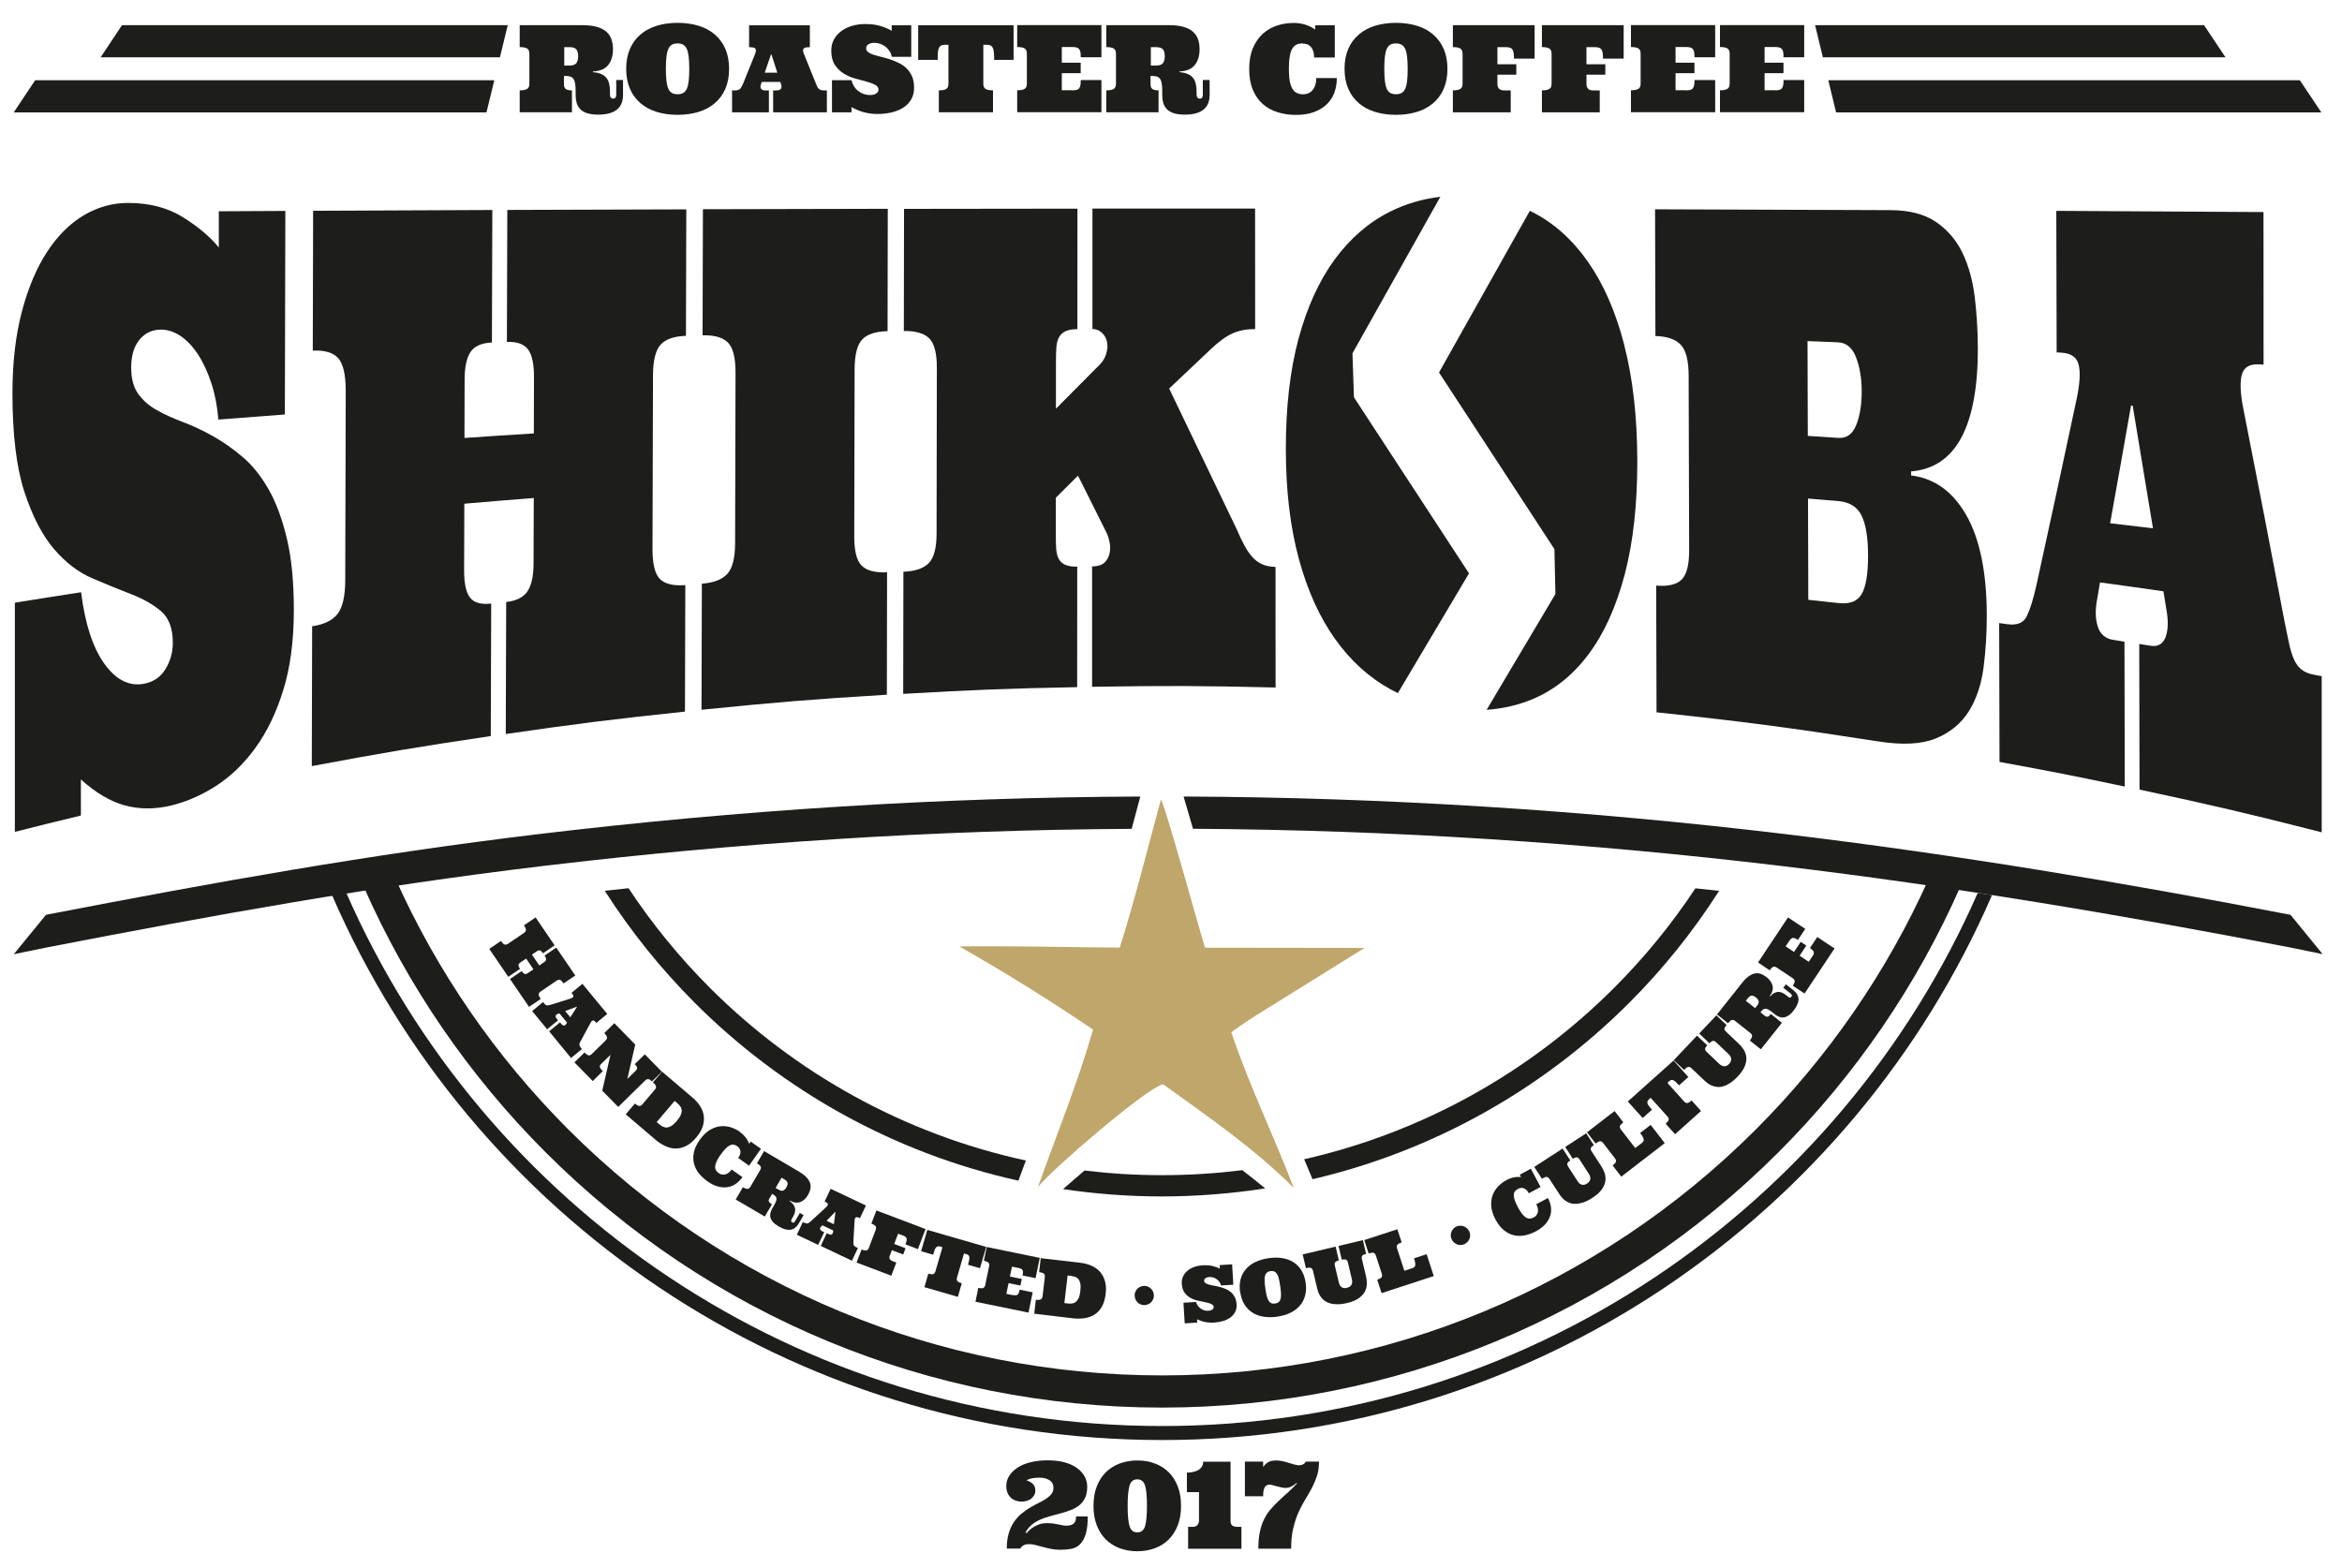 <?xml version="1.0" encoding="UTF-8"?>
<svg id="katman_1" xmlns="http://www.w3.org/2000/svg" version="1.1" viewBox="0 0 331.18 221.74">
  <!-- Generator: Adobe Illustrator 29.6.0, SVG Export Plug-In . SVG Version: 2.1.1 Build 207)  -->
  <defs>
    <style>
      .st0, .st1 {
        fill: #1d1d1b;
      }

      .st2 {
        fill: #bfa66b;
      }

      .st1 {
        fill-rule: evenodd;
      }
    </style>
  </defs>
  <path class="st1" d="M281.69,126.59c-19.65,45.34-64.8,77.07-117.37,77.07s-97.72-31.72-117.37-77.07c.67-.1,1.35-.21,2.02-.31,19.46,44.39,63.78,75.4,115.35,75.4s95.89-31.01,115.35-75.4c.67.1,1.35.21,2.02.31"/>
  <path class="st1" d="M277.23,125.36c-6.16,14.01-14.91,26.78-25.74,37.6-23.19,23.2-54.37,36.11-87.17,36.11s-63.98-12.91-87.17-36.11c-10.82-10.82-19.58-23.59-25.74-37.6l-.38-.88.94-.14c1.06-.16,2.12-.31,3.18-.47l.55-.08.23.5c5.91,13.2,14.22,25.22,24.44,35.45,22.34,22.34,52.36,34.78,83.96,34.78s61.62-12.44,83.96-34.78c10.22-10.22,18.53-22.25,24.45-35.45l.23-.5.55.08c1.06.15,2.12.31,3.18.47l.95.14-.38.88Z"/>
  <g>
    <path class="st0" d="M144.88,164.64c.06-.17.13-.34.19-.51-17.24-3.74-32.65-12.39-44.68-24.42-4.29-4.29-8.15-9.01-11.51-14.09-1.12.12-2.24.23-3.36.36,3.67,5.75,7.95,11.06,12.74,15.86,12.33,12.33,28.1,21.23,45.75,25.14.29-.78.58-1.56.87-2.35Z"/>
    <path class="st0" d="M175.68,165.49c-3.72.47-7.52.71-11.37.71s-7.35-.23-10.94-.66c-1.04.89-2.07,1.77-3.04,2.63,4.56.68,9.22,1.04,13.97,1.04s9.85-.39,14.61-1.14c-1.06-.87-2.14-1.73-3.24-2.58Z"/>
    <path class="st0" d="M239.75,125.63c-3.36,5.08-7.22,9.8-11.51,14.09-11.83,11.83-26.92,20.39-43.82,24.23.4.94.79,1.88,1.18,2.82,17.25-4.02,32.66-12.82,44.76-24.92,4.8-4.8,9.08-10.12,12.74-15.86-1.12-.12-2.24-.24-3.36-.36Z"/>
  </g>
  <g>
    <path class="st1" d="M160.79,114.36c.15-.57.31-1.14.46-1.71-28.46.12-56.78,1.93-85.04,5.31-23.98,2.87-46.01,6.84-69.71,11.42l-4.55,5.57,4.53-.93c23.89-4.63,46.09-8.65,70.26-11.54,27.68-3.31,55.42-5.1,83.29-5.26.25-.95.51-1.9.76-2.85Z"/>
    <path class="st1" d="M323.89,129.38c-23.7-4.58-47.49-8.55-71.47-11.42-28.26-3.38-56.59-5.19-85.05-5.31.38,1.26.82,2.77,1.33,4.56,27.83.17,55.53,1.95,83.18,5.26,24.17,2.89,48.14,6.92,72.03,11.54l4.53.93-4.55-5.57Z"/>
  </g>
  <path class="st2" d="M158.34,134.03c2.19-6.9,3.92-13.98,5.83-20.96.63.95,5.46,18.51,6.22,20.96l22.57.03-11.65,7.25c-2.41,1.51-4.92,2.96-7.19,4.69,2.49,7.42,6.04,14.7,8.83,22.01-5.4-5.45-12.19-10.15-18.41-14.62l-.23-.02c-2.79,1.03-15.29,11.78-17.53,14.49,2.62-7.35,5.64-14.75,7.79-22.25-6.1-4.13-12.51-8.13-18.92-11.76,7.55-.09,15.12.1,22.68.17Z"/>
  <g>
    <path class="st0" d="M75.44,137.1l-1.04-1.53-.83.56c-.16.11-.24.23-.25.36s.06.31.21.54l-1.65,1.12-2.69-3.95,1.65-1.12c.18.26.34.42.49.49.15.06.32.03.51-.1l2.25-1.53c.19-.13.29-.28.28-.44,0-.16-.1-.37-.28-.63l1.65-1.12,2.69,3.95-1.65,1.12c-.15-.22-.29-.36-.42-.4-.13-.04-.27,0-.43.1l-.71.49,1.04,1.53.71-.49c.16-.11.24-.23.25-.37,0-.14-.06-.31-.21-.54l1.65-1.12,2.69,3.94-1.65,1.12c-.18-.26-.34-.42-.48-.49s-.32-.03-.51.1l-2.25,1.53c-.19.13-.29.28-.28.43,0,.16.1.37.28.63l-1.65,1.12-2.69-3.94,1.65-1.12c.15.22.29.35.42.4.13.04.27,0,.43-.1l.83-.56Z"/>
    <path class="st0" d="M80.18,144.62l-1.08-1.31-.23.09c-.16.05-.25.14-.29.25s0,.25.14.41l.19.24-1.54,1.27-2.12-2.58,1.54-1.27.14.17c.16.2.31.3.45.3.13,0,.3-.03.51-.09l2.8-.88c.21-.07.34-.16.38-.26s-.02-.25-.18-.46l-.07-.09,1.54-1.27,3.51,4.26-1.54,1.27-.07-.08c-.17-.2-.31-.29-.42-.27-.11.03-.22.13-.32.32l-1.4,2.58c-.05.1-.09.18-.13.25-.04.07-.06.15-.06.22,0,.07,0,.15.04.23s.09.17.18.27l.14.17-1.54,1.27-3.1-3.77,1.54-1.27.19.23c.13.16.26.23.38.22s.23-.09.31-.23l.13-.21ZM79.92,142.99l.73.88.93-1.46-.03-.03-1.63.61Z"/>
    <path class="st0" d="M93.61,151.55l-1.42,1.4c-.22-.23-.4-.34-.55-.33-.14,0-.29.07-.43.21l-3.79,3.72-2.26-2.3,1.17-5.07-1.33,1.3c-.17.16-.22.32-.17.46.05.14.19.32.41.55l-1.42,1.4-2.59-2.64,1.42-1.39c.22.22.41.36.56.39.16.04.32-.02.48-.19l1.94-1.9c.17-.17.24-.33.2-.48s-.16-.35-.38-.57l1.42-1.4,2.96,3.02-1.12,4.86,1.15-1.12c.17-.17.25-.31.24-.44,0-.13-.12-.31-.34-.53l1.42-1.39,2.43,2.48Z"/>
    <path class="st0" d="M88.49,157.59l1.29-1.52c.24.2.44.32.6.34.16.02.31-.05.46-.23l1.76-2.07c.15-.18.21-.35.16-.5-.05-.15-.19-.33-.43-.53l1.29-1.52,4.34,3.69c.39.33.72.7,1,1.12.28.42.46.86.54,1.34.09.48.05.98-.1,1.52-.15.53-.47,1.08-.95,1.65-.48.57-.97.97-1.47,1.21s-.99.35-1.49.34c-.49-.01-.98-.14-1.46-.37-.48-.23-.94-.53-1.38-.91l-4.16-3.55ZM93.26,159.02c.15.13.31.24.48.32s.35.13.55.12c.2-.01.41-.09.64-.22.23-.14.49-.37.77-.7.28-.33.46-.61.57-.87.1-.25.15-.48.13-.67s-.08-.37-.2-.53c-.12-.16-.25-.3-.41-.44l-.39-.33-2.54,2.99.38.33Z"/>
    <path class="st0" d="M104.65,160.12c.2.14.37.28.52.44s.27.3.38.46c.1.15.19.29.25.42.06.13.11.24.14.33l.22-.32,1.45,1.02-1.69,2.39-1.53-1.09c.14-.2.23-.38.28-.54.04-.17.06-.32.03-.46s-.08-.26-.16-.38c-.08-.11-.19-.21-.31-.3-.17-.12-.34-.19-.51-.21-.17-.02-.34.01-.53.11-.18.09-.38.24-.59.46-.21.21-.44.5-.69.84-.25.35-.44.66-.56.93s-.2.51-.22.71c-.02.21.02.39.1.55s.23.31.41.44c.13.09.26.15.42.18.15.03.31.03.47,0,.16-.04.32-.11.47-.22.16-.11.31-.27.46-.48l1.53,1.08c-.26.37-.57.68-.92.93-.35.25-.74.41-1.16.48-.42.07-.88.05-1.37-.08s-.99-.37-1.52-.75c-.47-.34-.88-.72-1.21-1.14s-.56-.89-.68-1.39c-.12-.5-.12-1.03,0-1.59.12-.56.4-1.14.83-1.75.43-.6.89-1.06,1.38-1.36.49-.3.99-.48,1.49-.54.5-.06.99-.01,1.47.13.48.15.93.37,1.36.67Z"/>
    <path class="st0" d="M104.04,169.63l1.01-1.72c.27.16.49.24.65.23.16,0,.3-.11.42-.31l1.37-2.34c.12-.2.14-.38.07-.52-.08-.14-.25-.29-.52-.45l1.01-1.72,4.91,2.88c.45.27.81.54,1.07.81.26.27.43.55.52.82s.11.55.05.83c-.06.28-.17.56-.33.84-.3.52-.67.86-1.1,1.02-.43.16-.93.1-1.5-.2l-.03.06c.25.17.45.35.57.54.13.18.2.37.23.55.02.19,0,.38-.06.59-.06.21-.16.42-.3.65l-.14.25c-.04.08-.06.16-.06.24,0,.08.05.15.13.19.09.05.17.06.24.03.07-.04.13-.09.17-.17l.69-1.18.53.31-.69,1.18c-.13.22-.28.41-.46.56-.18.15-.38.25-.61.3-.23.05-.5.04-.79-.03-.29-.07-.62-.21-.98-.42s-.63-.42-.82-.64-.3-.43-.35-.64c-.05-.21-.04-.43.01-.64s.15-.42.26-.63l.21-.36c.14-.25.25-.46.31-.62.06-.17.09-.31.07-.44s-.06-.23-.15-.31c-.08-.09-.2-.17-.35-.26l-.11-.07-.39.66c-.1.16-.12.31-.07.43.05.13.19.26.43.4l-1.01,1.72-4.12-2.41ZM109.69,168.01l.41.24c.26.15.47.19.64.13.17-.07.32-.21.45-.44.15-.26.21-.48.18-.65s-.18-.33-.44-.49l-.41-.24-.84,1.44Z"/>
    <path class="st0" d="M117.82,174.02l-1.53-.73-.17.18c-.12.11-.17.23-.15.35s.12.22.3.31l.28.13-.85,1.8-3.02-1.43.85-1.8.2.09c.23.11.41.14.53.08s.26-.15.42-.3l2.16-1.99c.16-.15.24-.29.23-.4s-.12-.22-.36-.33l-.1-.05.85-1.8,4.99,2.36-.85,1.8-.1-.05c-.24-.11-.41-.13-.5-.06-.09.07-.14.21-.15.43l-.17,2.93c0,.11,0,.2,0,.29,0,.08.01.16.03.22.02.07.07.13.13.19.06.06.16.12.28.17l.2.09-.85,1.8-4.41-2.09.85-1.8.27.13c.18.09.33.1.44.04s.17-.18.18-.34l.03-.24ZM116.89,172.65l1.03.49.22-1.72-.04-.02-1.21,1.25Z"/>
    <path class="st0" d="M121.12,178.58l.71-1.86c.29.11.52.15.68.12.16-.03.28-.15.36-.37l.96-2.54c.08-.22.08-.4-.02-.52s-.29-.25-.59-.36l.71-1.86,6.95,2.63-1.08,2.84-1.76-.67c.08-.21.13-.38.16-.51s.03-.25,0-.34c-.03-.09-.08-.17-.17-.23-.08-.06-.19-.12-.33-.17l-.7-.26-.55,1.45,1.6.61-.33.88-1.6-.61-.29.77c-.07.18-.08.33-.02.46.05.13.19.24.43.33l.51.19-.71,1.86-4.92-1.86Z"/>
    <path class="st0" d="M139.46,176.34l-.88,3.02-1.7-.49c.07-.23.12-.43.16-.61s.05-.32.04-.44-.05-.21-.12-.29c-.07-.07-.17-.13-.32-.17l-.32-.09-.99,3.41c-.06.22-.04.39.06.51.11.12.31.22.61.31l-.55,1.91-4.73-1.37.55-1.91c.3.09.53.11.68.07.15-.04.26-.18.33-.4l.99-3.41-.31-.09c-.14-.04-.26-.05-.36-.02-.1.03-.19.08-.26.18-.07.09-.14.22-.2.39-.06.17-.12.37-.19.6l-1.7-.49.88-3.02,8.33,2.41Z"/>
    <path class="st0" d="M143.26,183.15c.14.03.27.04.37.04.1,0,.19-.04.26-.09s.13-.14.18-.26c.05-.12.09-.27.12-.45l1.84.38-.59,2.87-7.5-1.54.4-1.95c.31.06.54.07.69.01.15-.06.25-.2.29-.42l.55-2.66c.05-.23.01-.4-.1-.51-.12-.11-.33-.2-.64-.26l.4-1.95,7.5,1.54-.59,2.87-1.84-.38c.04-.19.06-.34.06-.46,0-.12-.02-.22-.06-.3s-.11-.14-.2-.19c-.09-.05-.21-.08-.35-.11l-.95-.19-.29,1.4,1.68.34-.19.93-1.68-.34-.31,1.52.95.19Z"/>
    <path class="st0" d="M146.25,185.8l.23-1.98c.31.04.54.02.69-.05.14-.07.23-.22.26-.45l.32-2.7c.03-.24-.02-.4-.15-.5-.12-.1-.34-.17-.66-.2l.23-1.98,5.66.66c.51.06.99.18,1.45.38.46.19.86.46,1.2.81.33.35.59.79.75,1.32.17.53.21,1.16.12,1.9-.09.74-.27,1.34-.55,1.82-.28.48-.63.84-1.05,1.1-.42.26-.89.43-1.42.5-.53.08-1.08.08-1.66.01l-5.43-.65ZM151.01,184.35c.2.02.39.02.58,0,.19-.02.37-.09.52-.21.16-.12.29-.3.41-.54.12-.24.2-.58.25-1.01.05-.42.05-.77,0-1.04-.06-.27-.14-.48-.26-.63-.12-.15-.27-.27-.46-.33-.19-.07-.38-.11-.58-.14l-.5-.06-.46,3.9.5.06Z"/>
    <path class="st0" d="M160.44,183.19c0-.18.04-.36.12-.52.08-.17.18-.31.3-.43s.27-.21.44-.28.35-.1.54-.1c.18,0,.36.04.52.12.17.08.31.18.43.3.12.12.21.27.28.44s.1.35.1.53c0,.19-.04.37-.12.53s-.18.3-.3.42c-.12.12-.27.21-.44.28-.17.07-.35.1-.53.1-.19,0-.37-.04-.53-.12-.17-.08-.31-.18-.42-.3-.12-.12-.21-.27-.28-.44-.07-.17-.1-.34-.1-.53Z"/>
    <path class="st0" d="M174.43,181.69l-1.77.11c-.04-.18-.11-.35-.22-.5-.11-.15-.24-.28-.39-.39-.15-.11-.31-.18-.49-.24s-.36-.07-.55-.06c-.23.01-.41.07-.54.16-.13.09-.2.22-.19.37,0,.15.08.26.21.34.13.08.3.15.51.21s.44.1.71.15.54.1.81.18c.27.07.55.17.82.28s.51.26.73.45c.22.19.39.42.54.7s.23.62.25,1.02c.03.42-.04.79-.21,1.1s-.39.57-.69.78c-.3.21-.64.38-1.04.49s-.81.18-1.24.21c-.42.03-.82,0-1.21-.07-.39-.07-.79-.21-1.2-.4l.03.47-1.77.11-.18-2.92,1.77-.11c.13.41.36.73.68.95.33.22.68.32,1.07.3.26-.02.45-.08.58-.18.12-.11.18-.22.17-.35-.01-.2-.13-.34-.35-.44-.22-.09-.49-.17-.81-.24-.32-.07-.67-.14-1.05-.22s-.73-.21-1.06-.39c-.33-.18-.61-.42-.84-.74-.23-.31-.36-.73-.4-1.26-.02-.39.04-.74.19-1.05s.36-.58.63-.8c.27-.22.59-.4.95-.53.36-.13.75-.2,1.16-.23.57-.03,1.06,0,1.48.11.42.11.74.23.97.36l-.03-.5,1.77-.11.17,2.87Z"/>
    <path class="st0" d="M175.36,182.74c-.1-.68-.07-1.3.08-1.85.15-.55.41-1.03.77-1.43.36-.41.81-.74,1.35-.99.54-.25,1.15-.43,1.84-.53.68-.1,1.32-.1,1.91-.01s1.12.28,1.58.57c.46.29.84.67,1.14,1.16.3.48.5,1.07.6,1.75.1.68.07,1.29-.08,1.84-.15.55-.4,1.03-.76,1.43-.36.41-.81.74-1.35,1-.54.26-1.15.43-1.83.53-.68.1-1.32.1-1.91.01-.59-.09-1.12-.28-1.58-.57-.46-.29-.84-.68-1.14-1.16s-.5-1.06-.6-1.75ZM178.93,182.22c.06.43.13.79.2,1.07.07.28.16.51.27.68.11.17.23.28.38.34s.33.08.54.04c.2-.03.37-.09.49-.19s.22-.25.27-.44c.05-.19.08-.43.07-.73s-.05-.65-.11-1.08c-.06-.42-.13-.78-.2-1.07-.07-.29-.16-.52-.27-.68s-.23-.28-.38-.34-.33-.08-.53-.05c-.21.03-.38.1-.5.2-.12.1-.21.24-.27.43-.05.19-.08.43-.07.73s.05.66.11,1.08Z"/>
    <path class="st0" d="M188.87,176.32l.46,1.94c-.26.06-.44.15-.52.25-.08.11-.1.25-.06.44l.57,2.41c.03.13.07.25.13.36.06.11.13.21.22.28.09.08.2.13.32.16s.28.02.45-.02c.33-.08.56-.22.67-.44.11-.21.13-.47.06-.77l-.57-2.4c-.05-.22-.15-.35-.3-.39-.15-.04-.33-.04-.56.01l-.46-1.94,3.44-.82.46,1.94c-.23.06-.41.13-.51.23s-.14.25-.09.47l.59,2.49c.08.32.11.66.11,1.03,0,.37-.08.72-.25,1.07-.17.34-.45.66-.85.96-.4.29-.96.53-1.69.7-.53.13-1,.19-1.4.18s-.76-.05-1.06-.15c-.3-.09-.55-.22-.76-.38-.21-.16-.38-.34-.51-.54-.14-.19-.24-.39-.32-.59s-.13-.38-.17-.55l-.6-2.51c-.05-.23-.16-.37-.31-.42-.15-.05-.38-.04-.69.03l-.46-1.94,4.65-1.1Z"/>
    <path class="st0" d="M198.2,175.71c-.3.1-.5.21-.6.33-.1.12-.12.29-.04.52l1.03,3.16,1.02-.33c.14-.05.25-.1.34-.16.09-.06.14-.14.17-.24.03-.1.02-.24,0-.4-.03-.16-.08-.38-.17-.63l1.79-.58,1.01,3.09-7.38,2.41-.62-1.89c.3-.1.5-.21.6-.33.1-.12.12-.29.05-.51l-.84-2.58c-.07-.22-.19-.36-.34-.39-.16-.04-.38,0-.68.09l-.62-1.89,4.68-1.53.62,1.89Z"/>
    <path class="st0" d="M205.26,175.24c-.07-.17-.11-.34-.11-.53,0-.18.03-.35.1-.51s.16-.3.28-.44c.12-.13.27-.24.45-.31.17-.07.34-.11.53-.1.18,0,.36.03.52.1.16.06.31.16.44.29.13.13.24.27.31.44.07.17.11.35.11.53,0,.18-.04.35-.1.51-.06.16-.16.31-.29.44s-.27.24-.44.31c-.17.07-.35.11-.54.11-.18,0-.35-.04-.51-.1-.16-.07-.3-.16-.43-.28-.13-.12-.24-.27-.31-.45Z"/>
    <path class="st0" d="M213.04,166.89c.21-.11.42-.2.62-.27s.4-.11.58-.13c.18-.03.34-.04.49-.04.14,0,.26,0,.36.02l-.18-.34,1.56-.84,1.38,2.58-1.66.89c-.11-.21-.23-.37-.36-.49-.13-.11-.26-.19-.39-.23-.13-.04-.27-.05-.41-.03-.14.02-.27.07-.41.15-.19.1-.33.22-.42.36-.09.14-.14.31-.14.52,0,.2.05.45.15.73.1.28.25.61.45.99.21.38.4.69.58.92.18.23.37.4.54.51.18.11.36.16.54.15s.38-.06.58-.17c.14-.07.25-.17.35-.29.1-.12.17-.26.21-.42s.04-.33.01-.52c-.03-.19-.11-.4-.23-.63l1.65-.88c.21.4.35.81.42,1.24.06.42.04.84-.09,1.25s-.35.81-.68,1.19c-.33.38-.78.72-1.35,1.03-.51.27-1.03.46-1.56.57s-1.04.1-1.54-.01-.97-.35-1.42-.71c-.45-.36-.84-.87-1.19-1.52s-.55-1.27-.6-1.84c-.05-.57.01-1.1.18-1.57s.43-.89.78-1.26.75-.67,1.21-.91Z"/>
    <path class="st0" d="M220.97,162.44l1.08,1.67c-.23.15-.36.29-.41.41-.04.13-.01.27.09.44l1.35,2.08c.07.11.15.21.24.3.09.09.19.15.3.19s.23.05.36.04c.13-.02.27-.07.42-.17.29-.19.45-.4.48-.64.03-.24-.03-.49-.2-.74l-1.34-2.07c-.12-.19-.26-.28-.41-.27-.15,0-.33.08-.52.2l-1.08-1.67,2.97-1.93,1.08,1.67c-.2.13-.34.26-.41.39-.07.13-.04.29.08.47l1.4,2.15c.18.28.33.59.45.93.12.34.16.71.12,1.09-.04.38-.21.78-.48,1.19s-.73.82-1.35,1.23c-.46.3-.88.51-1.26.64-.38.13-.73.2-1.05.22-.32.01-.6-.02-.85-.11-.25-.08-.47-.2-.66-.33-.19-.14-.36-.29-.5-.45-.14-.16-.25-.31-.35-.46l-1.41-2.17c-.13-.2-.27-.3-.43-.29-.16,0-.37.09-.64.26l-1.08-1.67,4-2.6Z"/>
    <path class="st0" d="M229.54,158.73c-.25.19-.4.36-.46.51-.05.15,0,.32.13.5l2.03,2.63.85-.66c.12-.09.21-.18.27-.26s.09-.18.08-.29-.06-.23-.14-.38-.21-.33-.37-.54l1.49-1.15,1.99,2.58-6.15,4.74-1.22-1.58c.25-.19.4-.36.46-.51.06-.15.01-.32-.13-.5l-1.66-2.15c-.14-.19-.3-.27-.46-.26s-.36.12-.61.31l-1.22-1.58,3.9-3.01,1.22,1.58Z"/>
    <path class="st0" d="M236.65,149.98l2.1,2.34-1.32,1.18c-.16-.18-.3-.33-.43-.45-.13-.12-.24-.21-.35-.26-.1-.05-.21-.07-.31-.05-.1.02-.21.08-.31.18l-.25.22,2.37,2.64c.16.17.31.25.47.22.16-.03.35-.15.59-.36l1.33,1.48-3.67,3.29-1.33-1.48c.23-.21.37-.39.42-.54s-.01-.31-.17-.49l-2.37-2.64-.24.22c-.11.1-.18.2-.21.29-.03.1-.03.2.01.31.04.11.11.24.22.38.11.14.25.3.41.48l-1.32,1.18-2.1-2.34,6.46-5.78Z"/>
    <path class="st0" d="M239.97,146.47l1.45,1.37c-.19.2-.29.36-.3.5-.01.13.05.27.19.4l1.8,1.71c.1.09.2.17.31.23.11.06.22.1.34.12.12.01.24,0,.36-.05.12-.05.24-.13.37-.26.24-.25.34-.49.32-.73-.02-.24-.15-.46-.37-.68l-1.79-1.7c-.16-.15-.32-.21-.46-.16-.15.04-.3.15-.46.32l-1.45-1.37,2.43-2.57,1.45,1.37c-.17.17-.27.33-.3.47s.02.29.19.44l1.86,1.76c.24.23.46.49.66.8.2.31.32.65.37,1.03s-.02.8-.19,1.27c-.17.46-.51.97-1.03,1.51-.37.4-.73.7-1.07.92-.34.22-.66.37-.97.46-.3.09-.59.12-.85.09s-.5-.08-.72-.17c-.22-.09-.42-.19-.59-.32s-.32-.25-.45-.37l-1.88-1.78c-.17-.16-.33-.22-.49-.18-.16.04-.34.18-.56.41l-1.45-1.37,3.28-3.47Z"/>
    <path class="st0" d="M249,148.4l-1.56-1.24c.2-.25.3-.45.32-.61s-.06-.31-.25-.46l-2.13-1.69c-.19-.15-.35-.19-.5-.14-.15.05-.32.21-.52.45l-1.56-1.24,3.54-4.46c.33-.41.64-.73.95-.94.3-.22.6-.35.89-.4s.56-.03.83.07c.27.1.53.25.79.45.47.37.76.79.86,1.24.1.45-.03.94-.41,1.45l.05.04c.21-.23.41-.39.61-.49.2-.1.39-.15.58-.15s.38.05.57.14c.19.09.39.22.6.39l.22.18c.07.06.15.09.23.09.08,0,.15-.03.21-.11.06-.08.08-.16.06-.23-.03-.07-.07-.14-.14-.2l-1.07-.85.38-.48,1.07.85c.2.16.36.34.49.53.12.2.19.41.21.65.02.24-.03.5-.14.77s-.29.58-.55.91-.51.57-.75.72c-.24.15-.47.24-.69.25-.22.02-.43-.02-.64-.1-.2-.09-.4-.2-.58-.35l-.32-.26c-.22-.18-.42-.31-.57-.39-.16-.08-.3-.13-.42-.13s-.23.03-.33.1c-.1.07-.2.17-.3.31l-.08.1.6.48c.15.12.29.16.42.13s.28-.15.45-.37l1.56,1.24-2.97,3.74ZM248.19,142.58l.29-.37c.19-.24.26-.44.21-.62-.04-.18-.17-.35-.37-.51-.24-.19-.44-.28-.61-.27s-.35.13-.54.36l-.29.37,1.31,1.04Z"/>
    <path class="st0" d="M256.3,135.24c.08-.12.14-.23.17-.33.03-.1.04-.19.01-.28s-.08-.17-.17-.26c-.09-.09-.21-.18-.37-.29l1.04-1.56,2.44,1.62-4.24,6.37-1.66-1.1c.17-.26.26-.47.27-.63,0-.16-.09-.3-.28-.43l-2.26-1.51c-.2-.13-.37-.16-.51-.1-.15.07-.31.23-.48.49l-1.66-1.11,4.24-6.37,2.44,1.62-1.04,1.56c-.16-.11-.29-.18-.41-.23s-.21-.07-.3-.06c-.09.01-.17.05-.25.12-.08.07-.16.16-.24.28l-.54.8,1.19.79.95-1.43.79.53-.95,1.43,1.29.86.54-.8Z"/>
  </g>
  <g>
    <path class="st0" d="M73.49,15.88v-3.1c.49,0,.84-.07,1.05-.2s.32-.38.32-.74v-4.23c0-.37-.11-.62-.32-.75s-.56-.2-1.05-.2v-3.1h8.85c.82,0,1.51.08,2.07.24.56.16,1.01.39,1.34.69s.58.66.72,1.08c.14.42.21.88.21,1.39,0,.94-.23,1.68-.68,2.24s-1.17.86-2.16.91v.1c.48.03.88.12,1.19.27.32.14.56.33.74.56.18.23.31.51.38.84s.11.7.11,1.11v.44c0,.14.04.26.11.36.07.1.18.16.33.16.16,0,.28-.05.34-.16.07-.1.1-.22.1-.36v-2.12h.96v2.12c0,.4-.06.77-.18,1.11s-.32.63-.59.88c-.27.25-.63.44-1.08.58s-.99.21-1.65.21-1.18-.07-1.6-.21c-.42-.14-.74-.34-.97-.59-.23-.25-.4-.54-.49-.87-.09-.33-.14-.68-.14-1.05v-.64c0-.45-.02-.81-.08-1.08-.05-.28-.13-.49-.25-.64s-.26-.25-.45-.31c-.18-.05-.41-.08-.67-.08h-.2v1.2c0,.29.08.51.25.64.16.13.46.2.88.2v3.1h-7.43ZM79.79,9.27h.74c.47,0,.79-.11.97-.34.17-.23.26-.54.26-.94,0-.47-.09-.8-.26-1.01-.18-.21-.5-.31-.97-.31h-.74v2.6Z"/>
    <path class="st0" d="M88.55,9.74c0-1.08.18-2.02.53-2.83.35-.81.85-1.49,1.5-2.04.65-.55,1.41-.96,2.3-1.23.89-.27,1.87-.41,2.95-.41s2.05.14,2.94.41c.89.27,1.66.68,2.3,1.23s1.14,1.22,1.5,2.04c.35.81.53,1.75.53,2.83s-.18,2.01-.53,2.82c-.35.81-.85,1.49-1.5,2.04s-1.41.96-2.3,1.23c-.89.27-1.87.41-2.94.41s-2.06-.14-2.95-.41c-.89-.27-1.66-.68-2.3-1.23-.65-.55-1.15-1.23-1.5-2.04-.35-.81-.53-1.75-.53-2.82ZM94.16,9.74c0,.67.03,1.24.08,1.69.05.45.14.82.26,1.1.12.28.29.48.5.61.21.12.49.19.82.19s.58-.06.8-.19c.22-.13.39-.33.51-.61.12-.28.21-.65.26-1.1s.08-1.02.08-1.69-.03-1.23-.08-1.69c-.05-.46-.14-.83-.26-1.11-.13-.28-.3-.48-.51-.61-.22-.12-.48-.19-.8-.19-.33,0-.61.06-.82.19-.21.13-.38.33-.5.61-.13.28-.21.65-.26,1.11-.05.46-.08,1.02-.08,1.69Z"/>
    <path class="st0" d="M110.36,11.59h-2.64l-.12.36c-.09.24-.08.44.02.6.1.16.31.24.63.24h.48v3.1h-5.21v-3.1h.34c.4,0,.67-.08.81-.24.14-.16.27-.39.4-.7l1.71-4.23c.12-.32.14-.56.06-.71-.08-.15-.32-.23-.73-.23h-.18v-3.1h8.59v3.1h-.17c-.41,0-.66.08-.74.24-.08.16-.06.4.07.7l1.71,4.23c.07.16.13.29.18.41s.12.21.2.29c.08.08.18.14.31.18s.3.06.51.06h.34v3.1h-7.6v-3.1h.46c.32,0,.53-.08.64-.24.11-.16.12-.36.03-.6l-.12-.36ZM108.14,10.28h1.78l-.83-2.57h-.07l-.88,2.57Z"/>
    <path class="st0" d="M128.86,8.04h-2.76c-.04-.28-.14-.55-.3-.79s-.34-.46-.56-.63c-.22-.18-.47-.32-.74-.41-.27-.1-.55-.15-.84-.15-.35,0-.63.07-.85.2-.22.13-.33.32-.33.56s.1.41.29.56c.2.14.45.26.77.37.32.1.68.2,1.09.3.41.09.82.21,1.24.35s.83.31,1.24.51c.41.2.77.45,1.09.76.32.31.57.69.77,1.13.2.45.29.98.29,1.6,0,.66-.14,1.23-.43,1.7-.28.47-.67.85-1.14,1.15-.48.3-1.03.52-1.65.66-.62.14-1.27.21-1.94.21s-1.27-.08-1.87-.23c-.59-.15-1.2-.4-1.82-.74v.74h-2.76v-4.55h2.76c.16.65.48,1.17.97,1.54s1.03.56,1.64.56c.41,0,.71-.08.91-.23s.3-.33.3-.52c0-.31-.17-.54-.5-.71-.33-.17-.74-.32-1.23-.45s-1.03-.28-1.61-.44c-.58-.16-1.12-.4-1.61-.71-.49-.31-.9-.72-1.23-1.22-.33-.51-.5-1.17-.5-1.99,0-.61.13-1.14.39-1.61.26-.47.61-.86,1.05-1.18.44-.32.95-.56,1.52-.73.58-.17,1.19-.25,1.83-.25.89,0,1.65.1,2.28.31.63.21,1.13.42,1.48.65v-.78h2.76v4.47Z"/>
    <path class="st0" d="M143.33,3.57v4.9h-2.75c0-.37,0-.7-.03-.97-.02-.28-.06-.5-.13-.67-.07-.17-.17-.29-.3-.38-.14-.08-.32-.12-.55-.12h-.52v5.51c0,.36.11.61.32.74.21.13.56.2,1.05.2v3.1h-7.66v-3.1c.49,0,.84-.07,1.05-.2s.31-.38.31-.74v-5.51h-.51c-.23,0-.41.04-.55.12-.14.08-.24.21-.31.38s-.11.39-.13.67c-.02.28-.02.6-.02.97h-2.76V3.57h13.49Z"/>
    <path class="st0" d="M151.65,12.78c.23,0,.42-.02.57-.06.15-.04.28-.11.37-.22s.15-.26.19-.45c.03-.19.05-.43.05-.73h2.92v4.55h-11.91v-3.1c.49,0,.84-.07,1.05-.2s.32-.38.32-.74v-4.23c0-.37-.11-.62-.32-.75s-.56-.2-1.05-.2v-3.1h11.91v4.55h-2.92c0-.3-.02-.54-.05-.73-.03-.19-.1-.34-.19-.44s-.21-.18-.37-.22c-.15-.04-.34-.06-.57-.06h-1.5v2.22h2.67v1.48h-2.67v2.41h1.5Z"/>
    <path class="st0" d="M156.44,15.88v-3.1c.49,0,.84-.07,1.05-.2s.32-.38.32-.74v-4.23c0-.37-.11-.62-.32-.75s-.56-.2-1.05-.2v-3.1h8.85c.82,0,1.51.08,2.07.24.56.16,1.01.39,1.34.69s.58.66.72,1.08c.14.42.21.88.21,1.39,0,.94-.23,1.68-.68,2.24s-1.17.86-2.16.91v.1c.48.03.88.12,1.19.27.32.14.56.33.74.56.18.23.31.51.38.84s.11.7.11,1.11v.44c0,.14.04.26.11.36.07.1.18.16.33.16.16,0,.28-.05.34-.16.07-.1.1-.22.1-.36v-2.12h.96v2.12c0,.4-.06.77-.18,1.11s-.32.63-.59.88c-.27.25-.63.44-1.08.58s-.99.21-1.65.21-1.18-.07-1.6-.21c-.42-.14-.74-.34-.97-.59-.23-.25-.4-.54-.49-.87-.09-.33-.14-.68-.14-1.05v-.64c0-.45-.02-.81-.08-1.08-.05-.28-.13-.49-.25-.64s-.26-.25-.45-.31c-.18-.05-.41-.08-.67-.08h-.2v1.2c0,.29.08.51.25.64.16.13.46.2.88.2v3.1h-7.43ZM162.74,9.27h.74c.47,0,.79-.11.97-.34.17-.23.26-.54.26-.94,0-.47-.09-.8-.26-1.01-.18-.21-.5-.31-.97-.31h-.74v2.6Z"/>
    <path class="st0" d="M182.88,3.24c.37,0,.72.03,1.05.09.33.06.62.14.89.24.27.1.5.2.69.31.19.11.35.21.48.3v-.6h2.76v4.55h-2.92c0-.37-.05-.69-.14-.94-.09-.25-.21-.45-.37-.61s-.33-.27-.54-.33c-.21-.07-.43-.1-.67-.1-.33,0-.61.06-.84.19-.23.13-.42.33-.57.61s-.26.65-.33,1.11c-.08.46-.11,1.02-.11,1.69s.04,1.24.12,1.69c.08.45.2.82.37,1.1.16.28.37.48.63.61.26.12.56.19.92.19.24,0,.47-.05.69-.14s.42-.23.59-.42.3-.43.4-.71.15-.63.15-1.03h2.91c0,.71-.11,1.38-.33,2.01s-.57,1.18-1.04,1.65c-.47.47-1.08.85-1.81,1.13-.73.28-1.6.42-2.6.42-.9,0-1.76-.12-2.56-.37-.8-.24-1.51-.63-2.11-1.15-.6-.52-1.07-1.2-1.42-2.02-.35-.82-.52-1.81-.52-2.96s.18-2.14.53-2.96c.35-.82.82-1.49,1.4-2.02.58-.52,1.25-.91,1.99-1.15.75-.25,1.52-.37,2.32-.37Z"/>
    <path class="st0" d="M190.13,9.74c0-1.08.18-2.02.53-2.83.35-.81.85-1.49,1.5-2.04.65-.55,1.41-.96,2.3-1.23.89-.27,1.87-.41,2.95-.41s2.05.14,2.94.41c.89.27,1.66.68,2.3,1.23s1.14,1.22,1.5,2.04c.35.81.53,1.75.53,2.83s-.18,2.01-.53,2.82c-.35.81-.85,1.49-1.5,2.04s-1.41.96-2.3,1.23c-.89.27-1.87.41-2.94.41s-2.06-.14-2.95-.41c-.89-.27-1.66-.68-2.3-1.23-.65-.55-1.15-1.23-1.5-2.04-.35-.81-.53-1.75-.53-2.82ZM195.75,9.74c0,.67.03,1.24.08,1.69.05.45.14.82.26,1.1.12.28.29.48.5.61.21.12.49.19.82.19s.58-.06.8-.19c.22-.13.39-.33.51-.61.12-.28.21-.65.26-1.1s.08-1.02.08-1.69-.03-1.23-.08-1.69c-.05-.46-.14-.83-.26-1.11-.13-.28-.3-.48-.51-.61-.22-.12-.48-.19-.8-.19-.33,0-.61.06-.82.19-.21.13-.38.33-.5.61-.13.28-.21.65-.26,1.11-.05.46-.08,1.02-.08,1.69Z"/>
    <path class="st0" d="M205.45,15.88v-3.1c.49,0,.84-.07,1.05-.2s.32-.38.32-.74v-4.23c0-.37-.11-.62-.32-.75s-.56-.2-1.05-.2v-3.1h11.56v4.73h-2.92c0-.34-.02-.62-.05-.83s-.1-.37-.19-.49c-.09-.12-.21-.2-.37-.24s-.34-.06-.57-.06h-1.16v2.42h2.67v1.47h-2.67v1.29c0,.3.07.53.22.69.15.17.42.25.81.25h.85v3.1h-8.18Z"/>
    <path class="st0" d="M218.04,15.88v-3.1c.49,0,.84-.07,1.05-.2s.32-.38.32-.74v-4.23c0-.37-.11-.62-.32-.75s-.56-.2-1.05-.2v-3.1h11.56v4.73h-2.92c0-.34-.02-.62-.05-.83s-.1-.37-.19-.49c-.09-.12-.21-.2-.37-.24s-.34-.06-.57-.06h-1.16v2.42h2.67v1.47h-2.67v1.29c0,.3.07.53.22.69.15.17.42.25.81.25h.85v3.1h-8.18Z"/>
    <path class="st0" d="M238.44,12.78c.23,0,.42-.02.57-.06.15-.04.28-.11.37-.22s.15-.26.19-.45c.03-.19.05-.43.05-.73h2.92v4.55h-11.91v-3.1c.49,0,.84-.07,1.05-.2s.32-.38.32-.74v-4.23c0-.37-.11-.62-.32-.75s-.56-.2-1.05-.2v-3.1h11.91v4.55h-2.92c0-.3-.02-.54-.05-.73-.03-.19-.1-.34-.19-.44s-.21-.18-.37-.22c-.15-.04-.34-.06-.57-.06h-1.5v2.22h2.67v1.48h-2.67v2.41h1.5Z"/>
    <path class="st0" d="M251.03,12.78c.23,0,.42-.02.57-.06.15-.04.28-.11.37-.22s.15-.26.19-.45c.03-.19.05-.43.05-.73h2.92v4.55h-11.91v-3.1c.49,0,.84-.07,1.05-.2s.32-.38.32-.74v-4.23c0-.37-.11-.62-.32-.75s-.56-.2-1.05-.2v-3.1h11.91v4.55h-2.92c0-.3-.02-.54-.05-.73-.03-.19-.1-.34-.19-.44s-.21-.18-.37-.22c-.15-.04-.34-.06-.57-.06h-1.5v2.22h2.67v1.48h-2.67v2.41h1.5Z"/>
  </g>
  <g>
    <polygon class="st1" points="5.04 11.35 4.97 11.35 1.94 15.9 5.04 15.9 68.79 15.9 69.9 11.35 5.04 11.35"/>
    <polygon class="st1" points="17.25 3.56 14.23 8.11 14.23 8.11 17.02 8.11 70.69 8.11 71.8 3.56 17.25 3.56"/>
    <polygon class="st1" points="325.22 11.35 258.54 11.35 259.64 15.9 325.4 15.9 328.26 15.9 325.22 11.35"/>
    <polygon class="st1" points="311.67 3.56 256.67 3.56 257.77 8.11 312.03 8.11 314.71 8.11 311.67 3.56"/>
  </g>
  <path class="st0" d="M40.27,58.62c-3.76.28-5.64.42-9.39.72-.15-1.86-.48-3.58-1-5.17-.52-1.58-1.16-2.95-1.91-4.09-.76-1.14-1.6-2.02-2.53-2.62-.93-.6-1.89-.88-2.87-.84-1.2.06-2.17.56-2.91,1.5-.74.95-1.11,2.24-1.11,3.87,0,1.55.33,2.79.99,3.71.66.92,1.53,1.68,2.61,2.29,1.08.61,2.31,1.17,3.7,1.69,1.38.52,2.79,1.18,4.22,1.98,1.43.8,2.84,1.78,4.22,2.95,1.38,1.17,2.61,2.7,3.69,4.59,1.08,1.89,1.94,4.24,2.6,7.03.66,2.79.98,6.18.97,10.19-.01,4.26-.5,7.96-1.48,11.13-.97,3.18-2.28,5.89-3.91,8.16-1.63,2.27-3.51,4.08-5.63,5.45-2.12,1.36-4.32,2.31-6.59,2.82-2.21.49-4.32.47-6.34-.09-2.01-.56-4.07-1.77-6.16-3.65,0,2.04,0,3.06,0,5.1-3.74.9-5.61,1.36-9.34,2.31,0-12.96,0-19.45,0-32.41,3.75-.61,5.62-.9,9.37-1.48.55,4.44,1.64,7.81,3.28,10.1,1.64,2.29,3.5,3.22,5.56,2.85,1.38-.25,2.41-.95,3.1-2.1s1.03-2.37,1.03-3.68c0-2.05-.56-3.55-1.68-4.5-1.13-.95-2.52-1.75-4.19-2.39-1.66-.64-3.49-1.38-5.47-2.23-1.98-.84-3.8-2.22-5.46-4.16-1.66-1.94-3.06-4.63-4.19-8.09-1.13-3.46-1.69-8.13-1.69-13.97,0-4.33.45-8.19,1.34-11.55.89-3.36,2.09-6.19,3.59-8.47,1.5-2.28,3.24-3.99,5.2-5.15,1.97-1.15,4.04-1.72,6.23-1.72,3.02,0,5.61.68,7.78,2.04,2.16,1.36,3.84,2.77,5.04,4.26,0-2.05,0-3.07,0-5.12,3.76-.02,5.64-.03,9.41-.05-.03,11.52-.04,17.28-.07,28.8Z"/>
  <path class="st0" d="M75.47,70.43c-3.92.31-5.88.47-9.81.81-.01,3.79-.02,5.68-.03,9.47,0,1.8.27,3.07.83,3.8.56.73,1.56,1.01,3,.85-.02,7.5-.03,11.25-.06,18.74-10.14,1.5-15.2,2.35-25.31,4.25.02-7.91.03-11.87.05-19.78,1.67-.24,2.87-.82,3.59-1.74.72-.92,1.09-2.53,1.09-4.81.03-10.68.04-16.02.07-26.7,0-2.32-.35-3.87-1.07-4.67-.72-.79-1.92-1.15-3.59-1.06.02-7.91.03-11.87.05-19.78,10.14-.05,15.2-.07,25.34-.11-.02,7.5-.03,11.25-.06,18.74-1.44.06-2.45.5-3.01,1.32-.56.82-.85,2.15-.85,3.98,0,3.28-.01,4.92-.02,8.2,3.92-.27,5.88-.4,9.81-.64,0-3.22.01-4.83.02-8.04,0-1.8-.28-3.08-.84-3.84-.57-.76-1.56-1.12-2.99-1.06.02-7.47.03-11.2.06-18.67,10.12-.04,15.19-.06,25.31-.08-.02,7.16-.03,10.73-.05,17.89-1.67.05-2.87.46-3.58,1.24-.71.78-1.08,2.24-1.08,4.38-.03,9.83-.04,14.74-.07,24.57,0,2.1.35,3.51,1.06,4.21.71.7,1.9.98,3.58.85-.02,7.16-.03,10.73-.05,17.89-10.14,1.07-15.21,1.7-25.34,3.17.02-7.47.03-11.2.06-18.67,1.43-.16,2.43-.65,3-1.5.57-.84.86-2.14.87-3.91.01-3.72.02-5.57.03-9.29Z"/>
  <path class="st0" d="M99.2,100.38c.02-7.13.03-10.7.05-17.83,1.67-.13,2.87-.59,3.6-1.39.73-.8,1.09-2.23,1.1-4.3.03-9.67.04-14.5.06-24.17,0-2.1-.35-3.51-1.07-4.24-.72-.73-1.92-1.07-3.59-1.03.02-7.13.03-10.7.05-17.83,10.46-.03,15.68-.04,26.14-.06-.01,6.92-.02,10.39-.03,17.31-1.67.03-2.87.42-3.58,1.16-.71.75-1.07,2.15-1.08,4.21-.02,9.48-.03,14.22-.05,23.71,0,2.03.35,3.4,1.06,4.09.71.7,1.91,1,3.58.93-.01,6.92-.02,10.39-.03,17.31-10.49.64-15.73,1.07-26.2,2.13Z"/>
  <path class="st0" d="M149.34,57.78c2.26-2.29,3.39-3.42,5.66-5.7.7-.62,1.17-1.25,1.38-1.91.22-.66.28-1.26.17-1.79s-.35-.98-.74-1.33c-.39-.35-.83-.52-1.33-.52,0-6.81,0-10.22,0-17.03,9.2,0,13.8,0,23,0,0,6.82,0,10.22.01,17.04-1.22,0-2.28.2-3.2.61-.91.41-1.93,1.15-3.05,2.21-2.36,2.23-3.54,3.35-5.91,5.59,3.84,7.98,5.76,11.97,9.6,20,.34.8.68,1.52,1.02,2.15.33.63.7,1.17,1.09,1.62.39.45.85.8,1.37,1.05.52.25,1.18.39,1.96.4,0,6.82,0,10.23.01,17.06-10.38-.25-15.57-.27-25.95-.1,0-6.81,0-10.22,0-17.03.82,0,1.41-.2,1.79-.57.37-.37.6-.82.7-1.36.1-.54.09-1.06-.03-1.56-.11-.5-.23-.88-.34-1.12-1.64-3.29-2.47-4.93-4.11-8.22-1.26,1.24-1.89,1.87-3.14,3.12,0,2.08,0,3.12,0,5.2,0,.83.02,1.52.06,2.07.04.55.16,1.02.37,1.4.21.38.52.66.93.83.41.18.97.26,1.67.25,0,6.82,0,10.23-.01,17.04-9.84.19-14.76.38-24.6.95.01-6.91.02-10.36.03-17.27,1.68-.07,2.88-.48,3.6-1.24.72-.75,1.09-2.14,1.09-4.15.02-9.39.02-14.09.04-23.48,0-2.04-.36-3.42-1.08-4.14-.72-.72-1.92-1.06-3.59-1.04.01-6.91.02-10.36.03-17.27,9.81-.01,14.71-.02,24.52-.03,0,6.82,0,10.23-.01,17.04-.7,0-1.26.1-1.67.29-.41.19-.72.47-.93.86-.21.38-.33.86-.37,1.43-.04.57-.06,1.26-.06,2.09,0,2.63,0,3.95,0,6.58Z"/>
  <path class="st0" d="M279.69,49.07c.03,11.22-3.11,17.08-9.44,17.6,0,.23,0,.34,0,.57,3.3.41,5.91,2.28,7.82,5.65,1.91,3.37,2.87,8.11,2.88,14.15,0,2.53-.15,5-.46,7.39-.32,2.39-1.01,4.45-2.08,6.16-1.07,1.71-2.61,2.99-4.63,3.83-2.02.84-4.74.97-8.15.44-12.54-1.95-18.81-2.78-31.38-4.12-.02-7.17-.03-10.75-.05-17.92,1.67.14,2.87-.14,3.59-.84.72-.7,1.08-2.1,1.07-4.21-.03-9.84-.04-14.77-.07-24.61,0-2.14-.37-3.6-1.1-4.39-.73-.78-1.92-1.2-3.6-1.25-.02-7.17-.03-10.75-.05-17.92,13.33.04,19.99.06,33.32.12,2.62.01,4.74.55,6.36,1.64,1.62,1.09,2.87,2.53,3.75,4.32.88,1.8,1.46,3.87,1.76,6.2.29,2.34.44,4.74.45,7.19ZM255.65,61.65c1.72.11,2.58.16,4.3.28,1.18.08,2.03-.53,2.54-1.83.52-1.3.78-2.9.77-4.8,0-1.79-.27-3.38-.8-4.76-.53-1.37-1.38-2.08-2.56-2.13-1.72-.07-2.58-.1-4.3-.17.02,5.37.02,8.05.04,13.42ZM259.96,85.29c1.6.18,2.7-.24,3.3-1.28.6-1.03.9-2.84.9-5.42,0-2.58-.32-4.48-.93-5.7-.61-1.22-1.72-1.9-3.31-2.03-1.7-.14-2.55-.21-4.25-.35.02,5.73.03,8.59.04,14.32,1.7.18,2.55.27,4.25.46Z"/>
  <path class="st0" d="M305.94,83.63c-3.59-.52-5.39-.77-8.98-1.26-.16.92-.24,1.38-.39,2.3-.3,1.53-.28,2.83.07,3.92.34,1.09,1.06,1.72,2.16,1.9.65.1.97.15,1.62.26.02,8.2.02,12.3.04,20.49-7.08-1.49-10.62-2.19-17.71-3.48-.02-7.86-.03-11.78-.05-19.64.47.06.7.1,1.17.16,1.37.19,2.28-.19,2.74-1.14.46-.95.91-2.38,1.34-4.29,2.31-10.54,3.46-15.88,5.77-26.72.41-2.07.48-3.62.2-4.63-.28-1.01-1.11-1.56-2.49-1.63-.24-.01-.36-.02-.6-.03-.02-8.01-.03-12.01-.05-20.02,11.72.06,17.58.09,29.3.17,0,8.63,0,12.95.01,21.58-.23-.01-.34-.02-.57-.04-1.4-.09-2.24.41-2.52,1.51-.27,1.1-.19,2.71.25,4.87,2.34,11.88,3.51,17.91,5.84,30.17.23,1.13.43,2.12.61,2.95.18.83.4,1.56.67,2.18.27.62.62,1.11,1.06,1.46.44.36,1.02.61,1.72.74.46.09.7.13,1.16.22v22.08c-10.29-2.63-15.44-3.83-25.76-6.04-.01-8.24-.02-12.36-.04-20.6.62.1.94.15,1.56.25,1.08.18,1.8-.23,2.17-1.24.37-1.01.4-2.34.09-3.99-.16-.99-.24-1.48-.4-2.47ZM298.39,74c2.42.28,3.64.42,6.06.72-1.15-6.99-1.72-10.46-2.87-17.35-.09,0-.14-.01-.23-.02-1.18,6.71-1.77,10.04-2.96,16.65Z"/>
  <g>
    <path class="st0" d="M197.67,98.03l10.06-16.94-16.27-24.9-.21-6.22,12.43-22.14c-2.53.3-4.9,1-7.09,2.09-3.03,1.51-5.64,3.77-7.85,6.77-2.2,3-3.9,6.73-5.11,11.19-1.2,4.45-1.8,9.64-1.8,15.56,0,5.89.61,11.07,1.83,15.56,1.21,4.49,2.93,8.28,5.14,11.38,2.21,3.1,4.84,5.48,7.89,7.14.32.17.64.34.97.5Z"/>
    <path class="st0" d="M229.68,48.76c-1.22-4.69-2.93-8.61-5.14-11.75-2.2-3.14-4.83-5.48-7.87-7.03-.11-.06-.23-.11-.34-.16l-12.84,22.86,16.32,24.98.14,6.35-9.73,16.38c2.34-.17,4.55-.68,6.61-1.56,3.04-1.3,5.66-3.41,7.85-6.36,2.19-2.95,3.88-6.7,5.08-11.27,1.2-4.57,1.78-9.94,1.77-16.1-.02-6.19-.64-11.65-1.86-16.34Z"/>
  </g>
  <g>
    <path class="st0" d="M145.16,216.84c.11-.14.26-.29.44-.46.18-.16.4-.32.63-.46.24-.14.51-.26.81-.36.3-.1.63-.15.99-.15s.67.02.92.06c.25.04.48.08.68.12.21.04.4.08.58.12s.39.06.61.06c.42,0,.75-.09.99-.28s.36-.53.36-1.03h1.65c0,1.06-.1,1.91-.3,2.54-.2.63-.48,1.1-.82,1.43-.35.33-.76.53-1.24.62s-.99.13-1.54.13c-.43,0-.85-.04-1.26-.12-.4-.08-.79-.17-1.16-.27-.37-.1-.72-.19-1.06-.28-.34-.09-.65-.13-.95-.13-.26,0-.46.03-.61.1-.15.07-.27.14-.36.22-.11.09-.19.2-.24.31h-1.91c0-.84.09-1.56.28-2.17.19-.61.43-1.14.74-1.6.31-.45.66-.84,1.06-1.17.4-.33.8-.61,1.22-.86.41-.24.82-.46,1.22-.66.4-.19.75-.39,1.06-.6.31-.21.56-.43.74-.67s.28-.52.28-.85c0-.49-.19-.85-.57-1.09-.38-.24-.84-.36-1.38-.36-.38,0-.72.03-1.02.08s-.59.15-.86.29c.34.1.63.26.89.49s.38.55.38.99c0,.2-.04.38-.13.56-.09.18-.21.35-.38.5-.16.15-.37.27-.62.35-.25.08-.54.13-.85.13-.24,0-.49-.04-.74-.12-.25-.08-.48-.2-.69-.38-.2-.17-.37-.4-.5-.68s-.2-.62-.2-1.02c0-.54.14-1.03.43-1.47s.68-.83,1.2-1.16,1.13-.58,1.85-.75,1.51-.26,2.36-.26c.91,0,1.72.1,2.42.29s1.28.46,1.75.81c.47.34.83.74,1.07,1.19s.36.94.36,1.46c0,.62-.1,1.14-.3,1.56s-.47.76-.81,1.04c-.34.27-.74.5-1.18.67s-.91.33-1.4.46c-.49.13-.99.27-1.49.4-.5.13-.98.3-1.43.49-.45.2-.86.44-1.23.74-.37.29-.66.67-.88,1.12l.14.05Z"/>
    <path class="st0" d="M154.63,212.97c0-1.03.15-1.94.46-2.74.31-.8.74-1.47,1.28-2.01.55-.54,1.2-.96,1.96-1.24.76-.28,1.59-.43,2.49-.43s1.73.14,2.49.43c.76.28,1.41.7,1.96,1.24.55.54.97,1.21,1.28,2.01.31.8.46,1.71.46,2.74s-.15,1.94-.46,2.74c-.31.8-.74,1.47-1.28,2.01s-1.2.96-1.96,1.24c-.76.28-1.59.43-2.49.43s-1.73-.14-2.49-.43c-.76-.28-1.41-.7-1.96-1.24s-.97-1.21-1.28-2.01c-.31-.8-.46-1.71-.46-2.74ZM159.46,212.97c0,1.34.09,2.3.27,2.88.18.58.54.87,1.09.87s.92-.29,1.1-.87c.18-.58.27-1.54.27-2.88s-.09-2.3-.27-2.88c-.18-.58-.55-.87-1.1-.87s-.91.29-1.09.87c-.18.58-.27,1.54-.27,2.88Z"/>
    <path class="st0" d="M167.83,208.27c.24,0,.5-.02.77-.07.28-.05.53-.13.75-.24s.41-.27.56-.47c.15-.2.23-.45.23-.76h3.87v8.31c0,.37.09.62.27.73s.41.17.7.17h.57v3.1h-7.54v-3.1h.67c.29,0,.51-.09.66-.28.14-.19.21-.39.21-.61v-4.02h-1.71v-2.76Z"/>
    <path class="st0" d="M186.52,206.72c0,.76-.1,1.43-.29,2.03-.2.59-.44,1.16-.73,1.71-.29.55-.61,1.1-.95,1.65-.34.55-.66,1.16-.95,1.82s-.53,1.4-.73,2.23c-.2.83-.29,1.78-.29,2.87h-4.64c0-.9.07-1.69.21-2.35.14-.67.34-1.26.59-1.78s.55-.99.9-1.4c.35-.41.73-.8,1.13-1.19s.83-.77,1.28-1.17c.45-.4.9-.85,1.36-1.34l-.07-.07c-.24.22-.48.39-.74.51-.25.12-.51.19-.79.19-.18,0-.39-.02-.61-.07-.22-.04-.44-.1-.66-.16-.22-.06-.41-.12-.58-.16s-.29-.07-.36-.07c-.12,0-.23.01-.35.04-.11.03-.22.1-.32.21-.1.11-.17.28-.23.5-.06.22-.08.51-.08.89h-2.58v-4.9h2.58v.78c.14-.24.35-.46.63-.65.28-.2.7-.29,1.25-.29.32,0,.63.04.93.11s.58.15.85.24c.27.08.54.16.79.23.25.07.48.1.68.1.18,0,.36-.05.54-.15.18-.1.29-.22.35-.37h1.85Z"/>
  </g>
</svg>